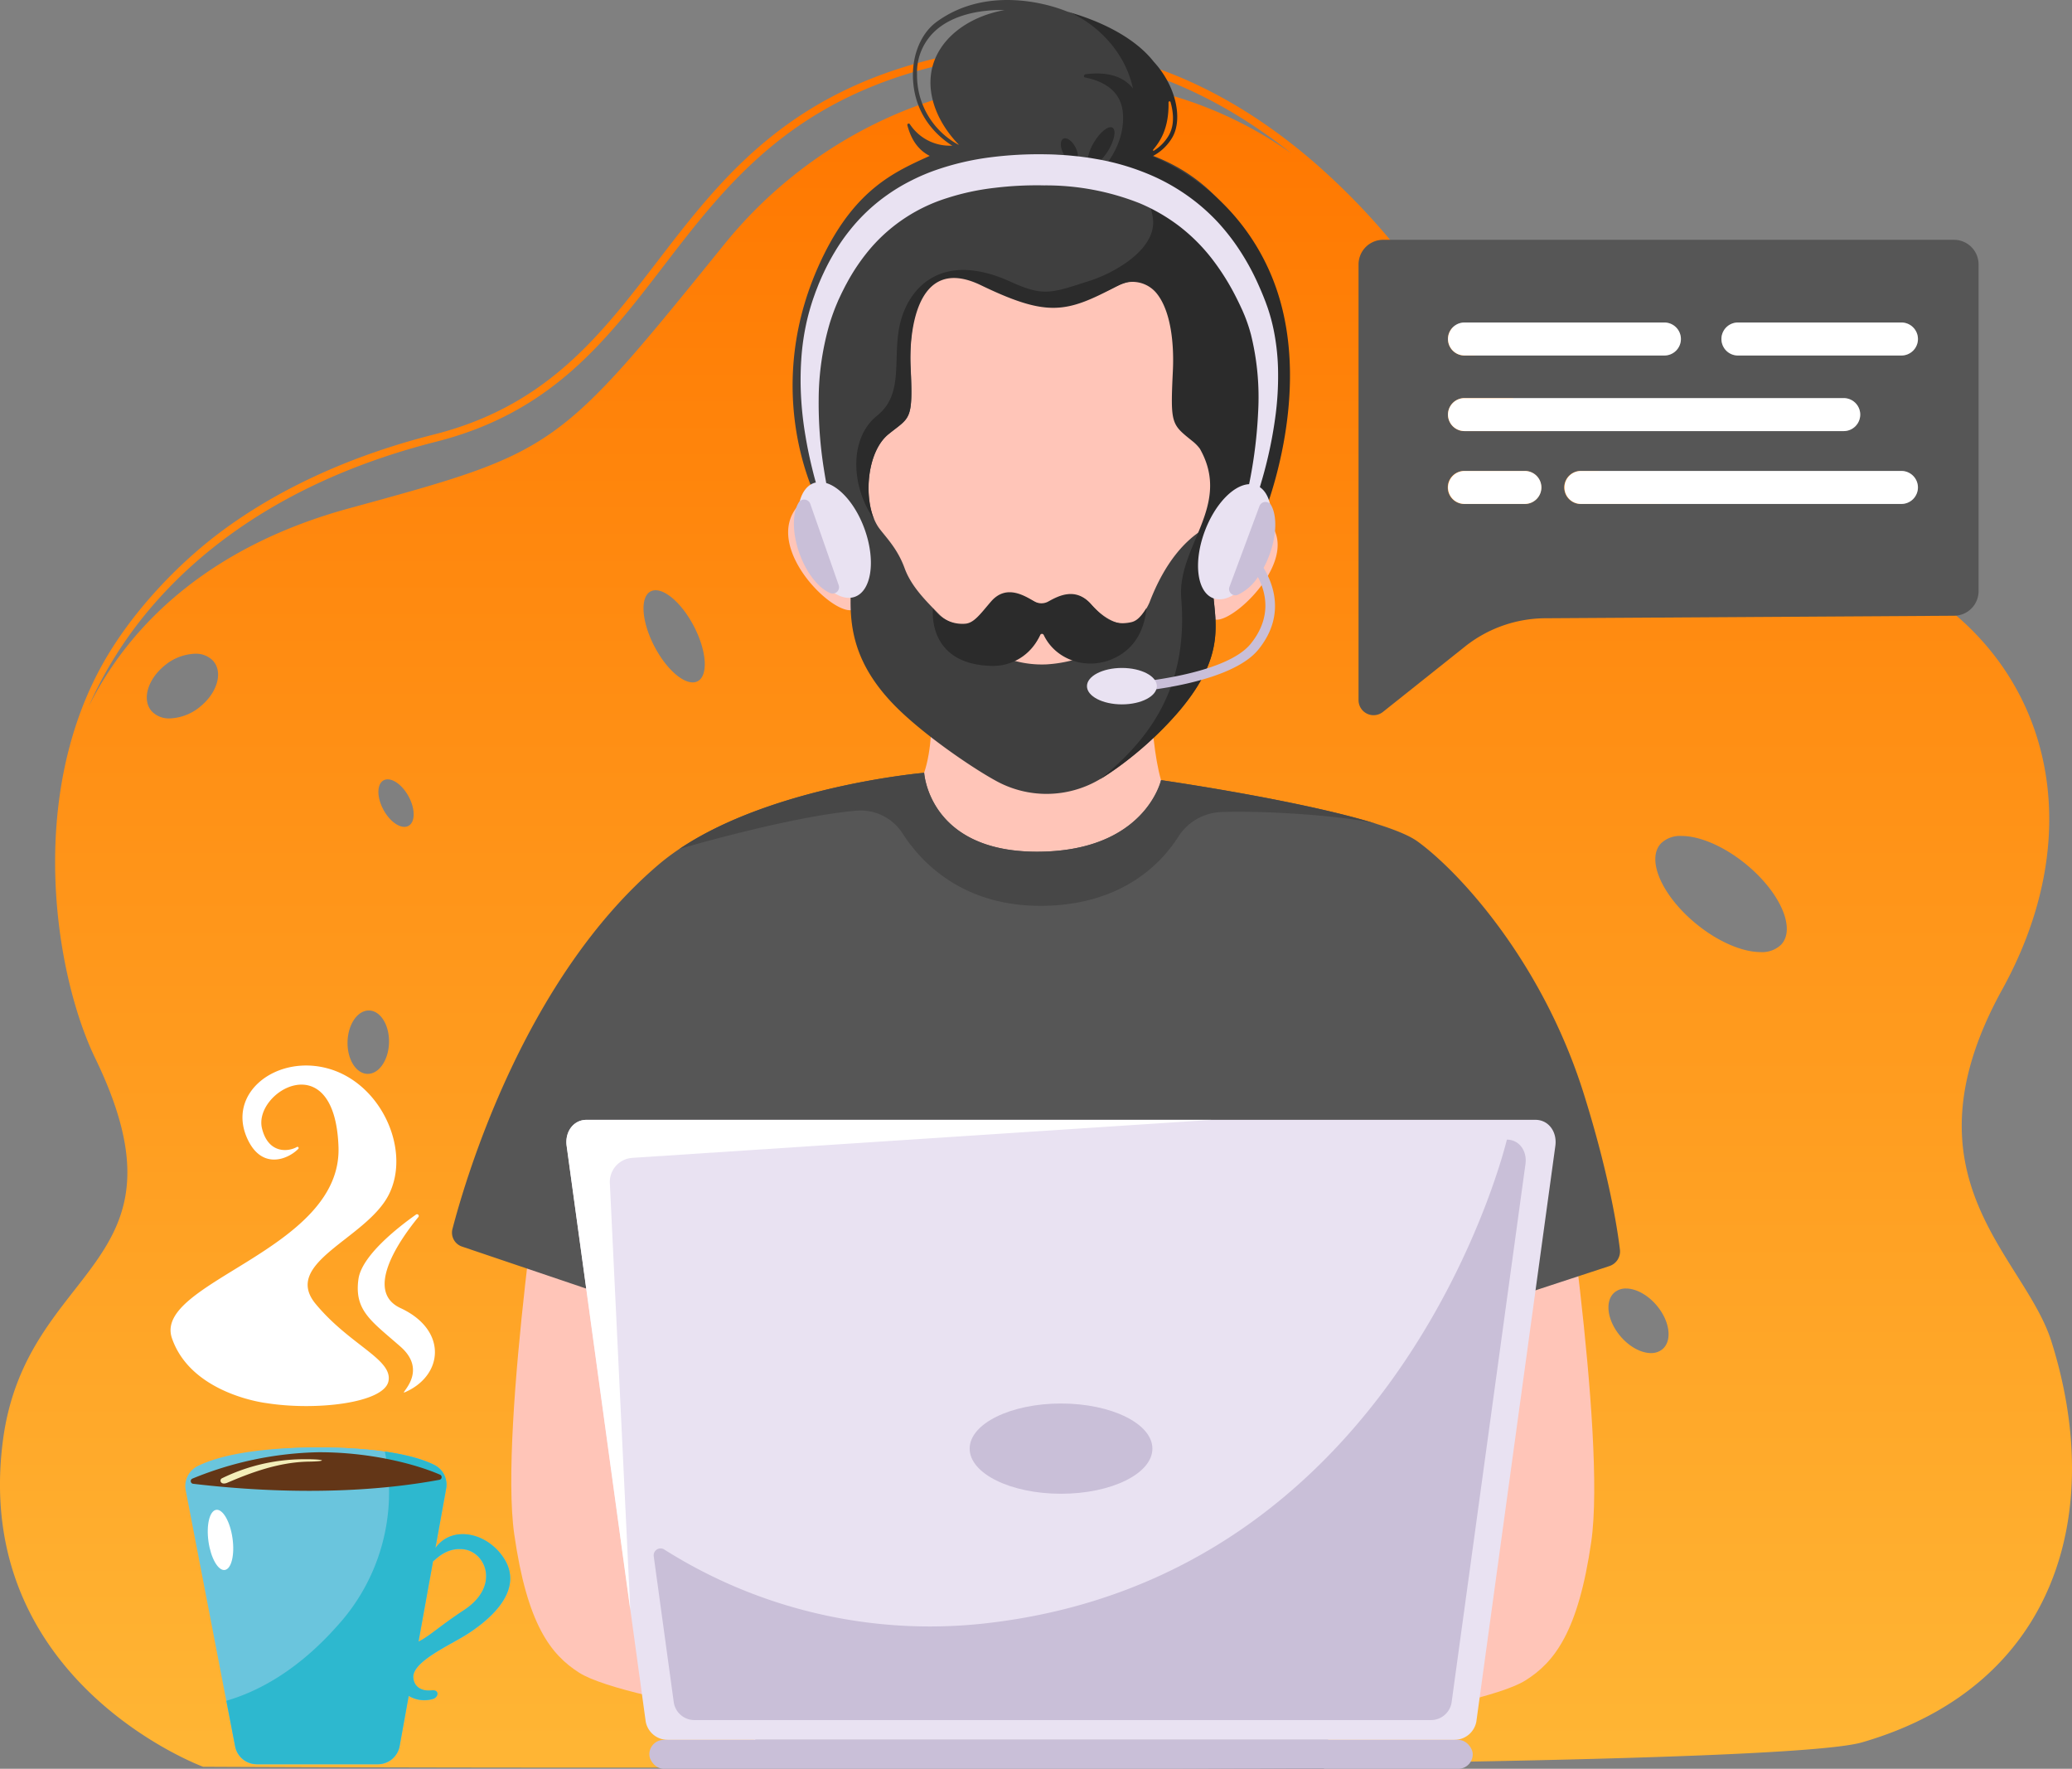<svg xmlns="http://www.w3.org/2000/svg" xmlns:xlink="http://www.w3.org/1999/xlink" width="526.983" height="449.782" viewBox="0 0 526.983 449.782"><rect x="0" y="0" width="526.983" height="449.782" fill="#808080" stroke="none"/><defs><linearGradient id="linear-gradient" x1="0.5" y1="0.993" x2="0.5" y2="0.022" gradientUnits="objectBoundingBox"><stop offset="0" stop-color="#ffb534"></stop><stop offset="1" stop-color="#f70"></stop></linearGradient></defs><g id="Group_394" data-name="Group 394" transform="translate(-566.909 -477.592)"><path id="Path_458" data-name="Path 458" d="M1088.639,887.894c-6.905-21.842-38.944-41.506-12.486-89.463,27.767-50.328,5.624-101.618-50.6-113.408-45.721-9.588-60.592-19.03-90.363-56.245a.9.9,0,0,0-.091-.676,175.121,175.121,0,0,0-33.542-39.629c-12.569-10.944-25.858-19-39.5-23.947a96.19,96.19,0,0,0-32.963-5.876,97.758,97.758,0,0,0-19.572,2c-41.474,8.46-58.768,30.973-75.492,52.747-14.491,18.862-28.176,36.68-56.689,43.909-20.435,5.181-38.215,13.161-52.849,23.714-11.721,8.455-23.266,20.65-30.591,33.12-20.519,34.93-12.977,80.741-2.765,101.81,25.93,53.5-17.644,51.946-23.5,97.314-7.893,61.2,50.936,82.836,50.936,82.836s42.733.22,101.035.22c118.655,0,301.843-.908,320.868-6.421C1089.923,975.574,1102.447,931.573,1088.639,887.894Zm-422.79-75.881c-.13,4.393-2.536,7.893-5.4,7.893h-.109c-2.912-.09-5.167-3.772-5.034-8.221.128-4.394,2.536-7.895,5.4-7.895.036,0,.073,0,.109,0C663.727,803.882,665.98,807.562,665.849,812.013Zm323.867,77.915a4.435,4.435,0,0,1-2.906.977c-2.483,0-5.492-1.571-7.81-4.333-3.355-3.995-4-8.969-1.436-11.11a4.439,4.439,0,0,1,2.908-.976c2.483,0,5.49,1.571,7.809,4.331C991.636,882.812,992.279,887.788,989.715,889.928ZM744.23,720.12a2.743,2.743,0,0,1-1.151.239c-2.886,0-7.009-3.824-9.842-9.373-3.237-6.338-3.563-12.527-.729-13.821a2.731,2.731,0,0,1,1.15-.239c2.886,0,7.01,3.824,9.842,9.373C746.737,712.638,747.063,718.826,744.23,720.12ZM670.691,756.9a2.186,2.186,0,0,1-.937.2c-1.753,0-3.985-1.794-5.4-4.506-1.689-3.228-1.589-6.532.224-7.38a2.195,2.195,0,0,1,.939-.2c1.752,0,3.983,1.8,5.4,4.508C672.605,752.749,672.5,756.053,670.691,756.9ZM976.961,696c1.044-3.461,3.066-6,4.687-6a1.463,1.463,0,0,1,.382.049c1.672.452,2.113,3.848.985,7.587-1.044,3.461-3.067,6-4.689,6a1.445,1.445,0,0,1-.38-.05C976.274,703.133,975.833,699.738,976.961,696Zm-52.592-21.849c3.424.535,5.216,6.6,4,13.544-1.156,6.615-4.623,11.643-7.908,11.643a3.059,3.059,0,0,1-.49-.038c-3.423-.535-5.216-6.6-4-13.544,1.156-6.615,4.623-11.643,7.908-11.643A3.059,3.059,0,0,1,924.369,674.149Zm95.541,112.908a6.967,6.967,0,0,1-5.239,1.879c-4.69,0-11.091-2.725-16.826-7.564-8.436-7.117-12.234-16.109-8.482-20.086a6.968,6.968,0,0,1,5.239-1.877c4.69,0,11.092,2.725,16.826,7.563C1019.863,774.087,1023.661,783.08,1019.909,787.056ZM589.431,726.548A101.816,101.816,0,0,1,597.32,712c11.563-17.727,34.921-41.283,80.54-52.851,29.2-7.4,43.092-25.486,57.8-44.631,16.5-21.482,33.566-43.7,74.286-52a94.712,94.712,0,0,1,18.954-1.937c27.671,0,50.411,12.465,66.486,25.291a101.237,101.237,0,0,0-58.635-18.745c-32.589,0-64.376,15.584-85.6,41.8-42.689,52.737-42.689,52.737-95.553,67.2C622.08,685.3,600.634,704.027,589.431,726.548Zm28.621-.213a12.8,12.8,0,0,1-7.947,3.185,6.052,6.052,0,0,1-4.521-1.726c-2.619-2.784-1.283-7.952,2.983-11.541a12.8,12.8,0,0,1,7.947-3.184,6.047,6.047,0,0,1,4.52,1.726C623.654,717.578,622.318,722.746,618.052,726.336Z" transform="translate(0 -69.244)" fill="url(#linear-gradient)"></path><path id="Path_459" data-name="Path 459" d="M3089.155,895.99H2943.979a6.259,6.259,0,0,0-6.26,6.26v110.805a3.82,3.82,0,0,0,6.2,2.988l20.867-16.619a33.055,33.055,0,0,1,20.388-7.2l104.019-.638a6.26,6.26,0,0,0,6.22-6.26V902.25A6.259,6.259,0,0,0,3089.155,895.99Zm-124.5,21.032h50.852a4.194,4.194,0,0,1,0,8.389h-50.852a4.194,4.194,0,0,1,0-8.389Zm15.379,46.135h-15.379a4.194,4.194,0,1,1,0-8.387h15.379a4.194,4.194,0,0,1,0,8.387Zm-15.379-18.524a4.194,4.194,0,1,1,0-8.388h96.462a4.194,4.194,0,0,1,0,8.388ZM3075.8,963.157h-81.521a4.194,4.194,0,1,1,0-8.387H3075.8a4.194,4.194,0,0,1,0,8.387Zm0-37.746h-41.591a4.194,4.194,0,0,1,0-8.389H3075.8a4.194,4.194,0,0,1,0,8.389Z" transform="translate(-2025.282 -357.419)" fill="#565656"></path><path id="Path_460" data-name="Path 460" d="M3620.968,1044.494a4.206,4.206,0,0,1-4.193,4.195h-41.591a4.194,4.194,0,0,1,0-8.389h41.591A4.206,4.206,0,0,1,3620.968,1044.494Z" transform="translate(-2566.258 -480.697)" fill="#fff"></path><path id="Path_461" data-name="Path 461" d="M3153.012,1044.494a4.207,4.207,0,0,1-4.195,4.195h-50.852a4.194,4.194,0,1,1,0-8.389h50.852A4.206,4.206,0,0,1,3153.012,1044.494Z" transform="translate(-2158.589 -480.697)" fill="#fff"></path><path id="Path_462" data-name="Path 462" d="M3117.536,1303.493a4.206,4.206,0,0,1-4.193,4.195h-15.379a4.194,4.194,0,1,1,0-8.388h15.379A4.2,4.2,0,0,1,3117.536,1303.493Z" transform="translate(-2158.589 -701.95)" fill="#fff"></path><path id="Path_463" data-name="Path 463" d="M3386.918,1303.493a4.206,4.206,0,0,1-4.193,4.195H3301.2a4.194,4.194,0,1,1,0-8.388h81.521A4.2,4.2,0,0,1,3386.918,1303.493Z" transform="translate(-2332.208 -701.95)" fill="#fff"></path><path id="Path_464" data-name="Path 464" d="M3198.62,1176.394a4.206,4.206,0,0,1-4.193,4.193h-96.463a4.194,4.194,0,1,1,0-8.388h96.463A4.206,4.206,0,0,1,3198.62,1176.394Z" transform="translate(-2158.589 -593.374)" fill="#fff"></path><path id="Path_465" data-name="Path 465" d="M888.88,2422.5s-19.076-2.23-23.981-16.5,43.255-22.3,42.363-48.606-21.779-14.071-19.45-4.707c1.581,6.356,6.546,6.01,8.887,4.686a.3.3,0,0,1,.357.464c-2.614,2.676-9.08,5.335-12.766-2.119-5.935-12,7.365-22.181,20.743-18.168s20.736,20.958,14.939,32.107-27.2,17.168-18.506,27.648,19.621,14.047,18.506,19.621S901.49,2424.51,888.88,2422.5Z" transform="translate(-254.26 -1588.125)" fill="#fff"></path><path id="Path_466" data-name="Path 466" d="M1203.218,2641.374c-1.749.755,6.243-5.128-1.115-11.594s-11.817-9.142-10.7-17.168c.825-5.943,9.962-13.108,14.65-16.428a.439.439,0,0,1,.593.636c-4.543,5.551-13.963,18.787-4.541,23.149C1214.143,2625.543,1213.028,2637.137,1203.218,2641.374Z" transform="translate(-533.331 -1809.749)" fill="#fff"></path><path id="Path_467" data-name="Path 467" d="M971.176,3031.014c-4.408-6.482-13.184-8.059-17.242-2.335l2.731-15.112a5.6,5.6,0,0,0-2.963-5.994c-5.232-2.662-15.443-4.521-29.7-4.5-12.483.017-23.72,1.829-30.293,4.656a5.609,5.609,0,0,0-3.284,6.216l12.56,65.153a5.614,5.614,0,0,0,5.513,4.552h30.808a5.615,5.615,0,0,0,5.525-4.616l2.305-12.755a7.788,7.788,0,0,0,6.125.783l.151-.047c1.278-.408,1.651-2.387-.488-2.142-1.981.227-4.271-.468-4.606-3.088-.536-4.2,9.435-8.434,13.935-11.364C969.689,3045.581,976.23,3038.446,971.176,3031.014Zm-9.939,13.425c-6.61,4.371-8.685,6.575-11.6,8.039l3.686-20.394c.965-.75,3.543-3.666,7.9-3.077C966.716,3029.75,970.453,3038.344,961.237,3044.439Z" transform="translate(-276.282 -2157.409)" fill="#6ac5dd"></path><path id="Path_468" data-name="Path 468" d="M897.286,3012.246c7.071-3.042,19.639-5.777,33.07-5.8,14.346-.019,24.885,1.73,30.794,4.3a5.577,5.577,0,0,0-2.747-3.178c-5.232-2.662-15.443-4.521-29.7-4.5-12.483.017-23.9,1.439-30.293,4.656C894.2,3009.85,896.16,3012.73,897.286,3012.246Z" transform="translate(-280.987 -2157.409)" fill="#6ac5dd"></path><path id="Path_469" data-name="Path 469" d="M1015.075,3034.65l2.731-15.112a5.6,5.6,0,0,0-2.962-5.994c-2.817-1.433-7.079-2.633-12.635-3.433a50.393,50.393,0,0,1-12.146,44.4c-10.258,11.545-20.367,16.727-28.163,18.987l2.231,11.572a5.615,5.615,0,0,0,5.513,4.552h30.807a5.615,5.615,0,0,0,5.525-4.616l2.305-12.755a7.789,7.789,0,0,0,6.125.783l.151-.047c1.278-.407,1.651-2.387-.488-2.142-1.981.227-4.271-.468-4.606-3.088-.536-4.2,9.435-8.434,13.935-11.364,7.432-4.838,13.972-11.973,8.919-19.405C1027.908,3030.5,1019.133,3028.926,1015.075,3034.65Zm7.3,15.76c-6.61,4.371-8.685,6.575-11.6,8.039l3.686-20.394c.965-.751,3.543-3.666,7.9-3.077C1027.857,3035.722,1031.594,3044.316,1022.378,3050.411Z" transform="translate(-337.423 -2163.424)" fill="#2db8cf"></path><path id="Path_470" data-name="Path 470" d="M900.409,3019.454c15.427,1.832,39.437,3.28,62.644-1.013a.687.687,0,0,0,.143-1.305c-6.668-2.895-18.424-5.787-31.134-5.7a88.653,88.653,0,0,0-31.838,6.7A.686.686,0,0,0,900.409,3019.454Z" transform="translate(-284.374 -2164.555)" fill="#633617"></path><path id="Path_471" data-name="Path 471" d="M953.455,3029.571c5.567-2.377,12.864-5.239,20.728-5.359,5.171-.079,4.09-.69-1.962-.6a47.557,47.557,0,0,0-20.147,4.836C951.306,3028.82,951.689,3030.325,953.455,3029.571Z" transform="translate(-328.708 -2174.95)" fill="#f3eeb9"></path><path id="Path_472" data-name="Path 472" d="M935.75,3119.042c.6,4.223-.279,7.841-1.965,8.081s-3.54-2.989-4.141-7.212.279-7.841,1.965-8.081S935.149,3114.82,935.75,3119.042Z" transform="translate(-309.708 -2250.307)" fill="#fff"></path><g id="Group_393" data-name="Group 393" transform="translate(681.862 477.592)"><path id="Path_473" data-name="Path 473" d="M1574.225,2537.31c-15.63-4.541-52.048-5.023-76.192-4.785.263-.991.706-105.916.706-105.916l-30.3-8.531s-12.431,80.134-8.546,107.305c3.274,22.9,9.258,30.619,16.536,35.24,12.139,7.707,79.406,17.1,96.576,15.7q.278-.023.555-.049c20.536-1.961,24.176-30.742,4.738-37.65Q1576.339,2537.926,1574.225,2537.31Z" transform="translate(-1444.058 -2135.266)" fill="#ffc5b8"></path><path id="Path_474" data-name="Path 474" d="M2450.036,2550.7c15.815-4.54,52.665-5.023,77.094-4.785-.266-.992-.714-105.917-.714-105.917l30.659-8.531s12.578,80.134,8.647,107.305c-3.313,22.9-9.368,30.618-16.733,35.24-12.282,7.707-80.347,17.1-97.721,15.7q-.281-.022-.562-.049c-20.78-1.961-24.463-30.742-4.794-37.651Q2447.9,2551.316,2450.036,2550.7Z" transform="translate(-2275.964 -2146.705)" fill="#ffc5b8"></path><path id="Path_475" data-name="Path 475" d="M1888.527,1654.878c-2.332-.747-44.646-10.212-45.395-12.841-3.308-11.607-2.855-33.56-2.855-33.56H1783.63s3.135,20.218-.749,31.7c-.952,2.815-52.336,16.209-59.135,19.7-23.708,12.183,9.427,181.9,9.427,181.9,4.712,32.151,6.923,47.991,6.923,47.991l143.63.6s3.092-19.1,7.674-51.489C1891.4,1838.886,1912.56,1662.578,1888.527,1654.878Z" transform="translate(-1662.797 -1443.66)" fill="#ffc5b8"></path><path id="Path_476" data-name="Path 476" d="M1475.73,1825.968s1.159,20.064,28.67,20.064,31.581-18.2,31.581-18.2,54.564,7.822,65.271,15.607,31.82,30.743,42.319,64.358c6.281,20.109,8.425,33.62,9.124,39.413a3.912,3.912,0,0,1-2.675,4.186l-48.8,16-3.532-31.64-20.277,143.479-143.63-.614-20.613-142.866-3.585,28.066-51.395-17.387a3.726,3.726,0,0,1-2.418-4.466c3.492-13.4,18.41-63.641,52.306-92.558C1431.075,1829.788,1475.73,1825.968,1475.73,1825.968Z" transform="translate(-1355.646 -1629.452)" fill="#565656"></path><path id="Path_477" data-name="Path 477" d="M2061.748,925.033a7.137,7.137,0,0,0-7.4.306c3.7-36.178-16.651-78-49.028-76.8-33.248,1.226-51.811,41.5-50.434,75.654-3.368-2.492-7.781-3.839-10.186-.986-8.907,10.566,9.61,28.591,14.367,26.2,1.094-.55,1.2-1.185,1.787-2.351,9.987,17.961,28.851,29.063,38.909,33.568a19.13,19.13,0,0,0,13.758,0c8.888-3.7,25-12.629,34.168-31.1.841,1.761,1.751,2.409,3.492,2.507C2056.855,952.342,2075.753,933.039,2061.748,925.033Z" transform="translate(-1856.81 -794.452)" fill="#ffc5b8"></path><path id="Path_478" data-name="Path 478" d="M2070.519,732.434c-10.675-26.768-28.571-35.292-56.433-35.292a130.1,130.1,0,0,0-15.655.735,16.427,16.427,0,0,0,1.525-3.5.232.232,0,0,0-.411-.2,12.1,12.1,0,0,1-19.649-.828.352.352,0,0,0-.637.272c.6,2.225,1.914,5.9,5.694,7.792-8.851,4.01-18.687,8.339-27.038,25.347-16.7,34.021-1.521,62.276-1.521,62.276s9.163,2.479,9.167,11.281c0,11.9-4.8,24.9,10.04,40.413,6.985,7.3,19.713,16.039,26.015,19.5a26.6,26.6,0,0,0,24.444.85c5.762-2.719,15.81-10.763,22.472-18.7,16.988-20.225,3.731-28.378,10.232-43.286,1.465-2.878,4.158-10.123,10.926-5.991C2069.689,793.111,2081.182,759.171,2070.519,732.434Zm-55.886,98.285a26.428,26.428,0,0,1-9.262-1.251,12.09,12.09,0,0,0,7.722-6.316.517.517,0,0,1,.939-.011,12.1,12.1,0,0,0,7.835,6.358A34.02,34.02,0,0,1,2014.633,830.719Zm39.61-34.165c-4.1,2.59-9.368,7.836-13.412,18.446a15.444,15.444,0,0,1-2.319,3.722,4.249,4.249,0,0,1-2.07,1.483c-2.613.838-6.469-.336-10.383-4.67-4.051-4.487-8.654-1.823-10.917-.632a3.654,3.654,0,0,1-3.4-.007c-2.246-1.189-7.084-4.519-11.088-.041-2.619,2.928-4.7,5.918-7.027,5.867a9.347,9.347,0,0,1-6.414-2.855c-3.333-3.394-6.982-7.022-8.647-11.6-1.753-4.824-4.51-7.6-6.372-10.034-4.278-5.6-3.732-19.21,2.27-24.078,5.5-4.461,6.291-3.27,5.631-17.08-.524-10.962,1.817-28.213,17.579-21.226,15.336,6.8,24.315,6.144,35.019.619,10.537-5.439,17.5,9.526,16.058,18.449-1.262,7.817-4.089,11.752.53,16.562C2062.829,783.585,2055.233,795.927,2054.243,796.554Z" transform="translate(-1863.44 -661.774)" fill="#3f3f3f"></path><path id="Path_479" data-name="Path 479" d="M2198.273,480.145c-5.062-1.886-19.991-5.9-32.214,3.007-3.926,2.862-6.024,8.189-6.024,13.427,0,14.456,12.6,19.466,12.73,19.515a.538.538,0,0,0,.192.036.528.528,0,0,0,.38-.165,33.725,33.725,0,0,0,17.726,8.266c15.847,2.2,31.2-5.751,32.963-17.794S2215.776,486.666,2198.273,480.145Zm-37.19,16.434a14.362,14.362,0,0,1,5.3-11.722c3.944-3.207,10.007-4.843,16.928-4.7-9.737,1.758-17.433,7.811-18.646,16.086-.916,6.245,1.963,12.945,7.151,18.259A20.015,20.015,0,0,1,2161.083,496.579Z" transform="translate(-2042.801 -477.592)" fill="#3f3f3f"></path><path id="Path_480" data-name="Path 480" d="M2239.956,1528.077c4.192-1.661,8.36-5.31,9.126-13.175-1.822,2.94-2.993,3.465-4.113,3.683-3.514.684-6.093-.173-10.007-4.632-4.051-4.616-8.654-1.876-10.917-.65a3.564,3.564,0,0,1-3.4-.007c-2.246-1.223-7.084-4.65-11.088-.042-2.618,3.012-4.3,5.528-6.625,5.671a9.072,9.072,0,0,1-8.159-3.893s-1.793,14.268,15,14.62a13.01,13.01,0,0,0,12.019-7.414q.105-.227.2-.45a.52.52,0,0,1,.942,0l.085.175C2226.031,1528.052,2233.525,1530.624,2239.956,1528.077Z" transform="translate(-2072.43 -1360.32)" fill="#2b2b2b"></path><path id="Path_481" data-name="Path 481" d="M2470.5,705.392c-1.58,2.622-3.677,4.283-4.684,3.708s-.541-3.167,1.039-5.789,3.677-4.283,4.684-3.708S2472.081,702.769,2470.5,705.392Z" transform="translate(-2303.563 -667.149)" fill="#2b2b2b"></path><path id="Path_482" data-name="Path 482" d="M2421.861,721.129c.842,1.631.829,3.293-.029,3.712s-2.234-.563-3.076-2.194-.829-3.293.029-3.712S2421.02,719.5,2421.861,721.129Z" transform="translate(-2263.284 -683.679)" fill="#2b2b2b"></path><path id="Path_483" data-name="Path 483" d="M2168.149,568.847a56.413,56.413,0,0,0-31.661-34.05,12.434,12.434,0,0,0,5.115-4.872c2.624-4.657.944-12.965-4.77-19.17-4.341-5.549-12.252-9.988-21.886-12.718,5.026,1.84,14.177,8.354,16.6,19.507-3.36-4.21-8.853-3.985-12.017-3.608-.5.059-.632.735-.165.826,3.219.622,9.057,2.511,9.612,8.947.734,8.521-5.511,14.615-5.511,14.615s11.907,1.554,13.167,12.407c.908,7.818-9.975,13.767-16,15.7-9.874,3.173-11.76,4.112-20.195.273-17.023-7.749-25.445.957-27.908,9.8-2.493,8.948,1.174,18.466-6.024,24.219-7.431,5.94-6.5,18.446-.824,26.361-2.653-6.428-1.572-17.336,3.667-21.585,5.5-4.461,6.291-3.27,5.631-17.081-.357-7.464.882-29.047,17.892-20.836,17.051,8.23,21.778,7,34.569.257l.006.023.174-.088a10.812,10.812,0,0,1,2.33-.894c.232-.047.466-.087.706-.112a7.9,7.9,0,0,1,6.911,2.884c3.761,4.649,4.437,13.267,4.13,19.665-.662,13.81-.395,13.573,5.126,18.035a10.46,10.46,0,0,1,1.73,1.793c8.276,14.557-5.814,24.776-4.726,38.079,1.866,22.816-8.259,35.983-20.622,45.981h0a88.99,88.99,0,0,0,20.252-17.51c16.988-20.225,3.73-28.378,10.232-43.286,1.465-2.878,4.158-10.123,10.926-5.991C2164.61,626.416,2177.344,596.1,2168.149,568.847Zm-31.486-35.685c1.6-1.942,4.071-5.187,3.928-12.084a.262.262,0,0,1,.512-.077c.874,3.1.915,6.068-.418,8.433a11.116,11.116,0,0,1-3.824,3.941A.148.148,0,0,1,2136.663,533.162Z" transform="translate(-1958.347 -495.056)" fill="#2b2b2b"></path><path id="Path_484" data-name="Path 484" d="M1781.263,2589.125H1581.156a5.684,5.684,0,0,1-5.575-4.624l-20.092-146.4c-.5-3.638,1.771-6.638,5.048-6.638h241.346c3.277,0,5.547,3,5.047,6.638l-20.092,146.4A5.684,5.684,0,0,1,1781.263,2589.125Z" transform="translate(-1526.305 -2146.705)" fill="#e9e2f2"></path><rect id="Rectangle_28" data-name="Rectangle 28" width="209.423" height="7.361" rx="3.68" transform="translate(50.193 442.42)" fill="#c9bfd8"></rect><path id="Path_485" data-name="Path 485" d="M1924.635,2465.977s-26.361,111.5-133.208,123.066a126.39,126.39,0,0,1-81.112-18.846,1.753,1.753,0,0,0-2.664,1.727l5.122,37.322a5.321,5.321,0,0,0,5.219,4.329h187.339a5.321,5.321,0,0,0,5.219-4.329l18.81-137.055C1929.829,2468.785,1927.7,2465.977,1924.635,2465.977Z" transform="translate(-1656.334 -2176.185)" fill="#c9bfd8"></path><ellipse id="Ellipse_213" data-name="Ellipse 213" cx="23.237" cy="11.475" rx="23.237" ry="11.475" transform="translate(131.668 356.893)" fill="#c9bfd8"></ellipse><path id="Path_486" data-name="Path 486" d="M1572.027,2441.134l147.357-9.666H1560.358c-3.277,0-5.547,3-5.047,6.638l16.194,118-5.2-108.553A6.134,6.134,0,0,1,1572.027,2441.134Z" transform="translate(-1526.152 -2146.705)" fill="#fff"></path><path id="Path_487" data-name="Path 487" d="M1875.213,1827.83s-4.07,18.2-31.581,18.2-28.67-20.065-28.67-20.065-38.3,3.279-62.233,19.353c0,0,27.984-8.256,45.015-9.722a12.683,12.683,0,0,1,11.738,5.816c4.686,7.292,15.458,18.884,36.393,18.366,19.715-.488,29.471-10.892,33.71-17.546a13.553,13.553,0,0,1,10.983-6.288c12.624-.417,32.771,1.149,39.545,3.043C1910.776,1832.929,1875.213,1827.83,1875.213,1827.83Z" transform="translate(-1694.857 -1629.452)" fill="#474747"></path><path id="Path_488" data-name="Path 488" d="M2978.076,1917.957l-.309-.1A2.455,2.455,0,0,0,2978.076,1917.957Z" transform="translate(-2741.355 -1707.949)" fill="#1fb0bf"></path><path id="Path_489" data-name="Path 489" d="M2080.767,812.693a76.167,76.167,0,0,0,.59-10.223,56.743,56.743,0,0,0-1.132-11.073,46.241,46.241,0,0,0-1.574-5.762l-.489-1.352-.557-1.417c-.374-.915-.761-1.834-1.174-2.753a61.353,61.353,0,0,0-6.162-10.867,56.309,56.309,0,0,0-4.134-5.1,50.506,50.506,0,0,0-4.908-4.628,51.239,51.239,0,0,0-11.8-7.266,61.384,61.384,0,0,0-13.459-4.136c-1.157-.2-2.314-.426-3.479-.565l-1.745-.235-1.748-.172c-1.156-.126-2.345-.2-3.543-.261-1.227-.083-2.324-.1-3.432-.118a97.262,97.262,0,0,0-13.915.778,68.35,68.35,0,0,0-13.643,3.181,50.259,50.259,0,0,0-6.445,2.74,46.572,46.572,0,0,0-5.955,3.56,45.893,45.893,0,0,0-9.752,9.208,46.957,46.957,0,0,0-3.656,5.279,55.855,55.855,0,0,0-2.914,5.473c-.438.908-.84,1.861-1.238,2.8l-.523,1.338-.273.7-.246.706c-.687,1.872-1.236,3.75-1.716,5.612a61.143,61.143,0,0,0-1.669,10.963,78.381,78.381,0,0,0,.01,10.236,86.976,86.976,0,0,0,1.106,9.281c.484,2.922,1.079,5.663,1.71,8.217.282,1.176.582,2.305.891,3.4-.121.028-.245.042-.365.08-4.3,1.375-5.512,8.986-2.711,17s8.556,13.4,12.854,12.022,5.512-8.986,2.711-17c-2.184-6.25-6.164-10.882-9.849-11.974-.234-1.3-.461-2.644-.675-4.047a106.058,106.058,0,0,1-1.247-17.089,69.8,69.8,0,0,1,2.863-19.658c.532-1.665,1.122-3.331,1.83-4.969l.253-.62.285-.607.606-1.288c.408-.8.79-1.6,1.242-2.415a50.561,50.561,0,0,1,6.3-9.213,42.3,42.3,0,0,1,19.249-12.552,62.375,62.375,0,0,1,12.054-2.6,88.867,88.867,0,0,1,12.674-.633,64.711,64.711,0,0,1,24.268,4.535,46.156,46.156,0,0,1,10.191,5.915,46.06,46.06,0,0,1,8.12,8.1,60.323,60.323,0,0,1,6.029,9.5c.427.826.833,1.659,1.229,2.493l.564,1.213.552,1.29a41.172,41.172,0,0,1,1.643,4.913,66.5,66.5,0,0,1,1.816,19.716,118.805,118.805,0,0,1-2.042,17.043c-.084.427-.168.843-.253,1.261-3.979.2-8.729,5.1-11.3,12.028-2.958,7.958-1.927,15.576,2.3,17.015s10.06-3.844,13.018-11.8c2.7-7.267,2.067-14.235-1.285-16.489.137-.455.273-.91.406-1.379A109.582,109.582,0,0,0,2080.767,812.693Z" transform="translate(-1871.246 -707.532)" fill="#e9e2f2"></path><path id="Path_490" data-name="Path 490" d="M2572.227,1366.81c1.916-5.154,1.963-10.119.389-12.782a1.643,1.643,0,0,0-2.9.321l-7.657,20.6a1.6,1.6,0,0,0,2.185,1.951,12.556,12.556,0,0,0,5.071-4.5c2.012,3.812,3.665,10.166-1.83,16.966-6.438,7.967-29.683,9.837-29.916,9.855a1.2,1.2,0,0,0-1.137,1.277,1.22,1.22,0,0,0,1.235,1.092c.033,0,.067,0,.1,0,1-.077,24.574-1.975,31.681-10.769,6.891-8.528,3.838-16.593,1.308-20.749A25.791,25.791,0,0,0,2572.227,1366.81Z" transform="translate(-2364.337 -1225.666)" fill="#c9bfd8"></path><ellipse id="Ellipse_214" data-name="Ellipse 214" cx="8.889" cy="4.631" rx="8.889" ry="4.631" transform="translate(161.499 169.851)" fill="#e9e2f2"></ellipse><path id="Path_491" data-name="Path 491" d="M1963.741,1370.995a1.615,1.615,0,0,1-2.248,1.919c-2.932-1.235-6.034-5.124-7.818-10.226-1.814-5.19-1.748-10.162-.1-12.8a1.659,1.659,0,0,1,2.916.367Z" transform="translate(-1865.365 -1222.143)" fill="#c9bfd8"></path></g></g></svg>